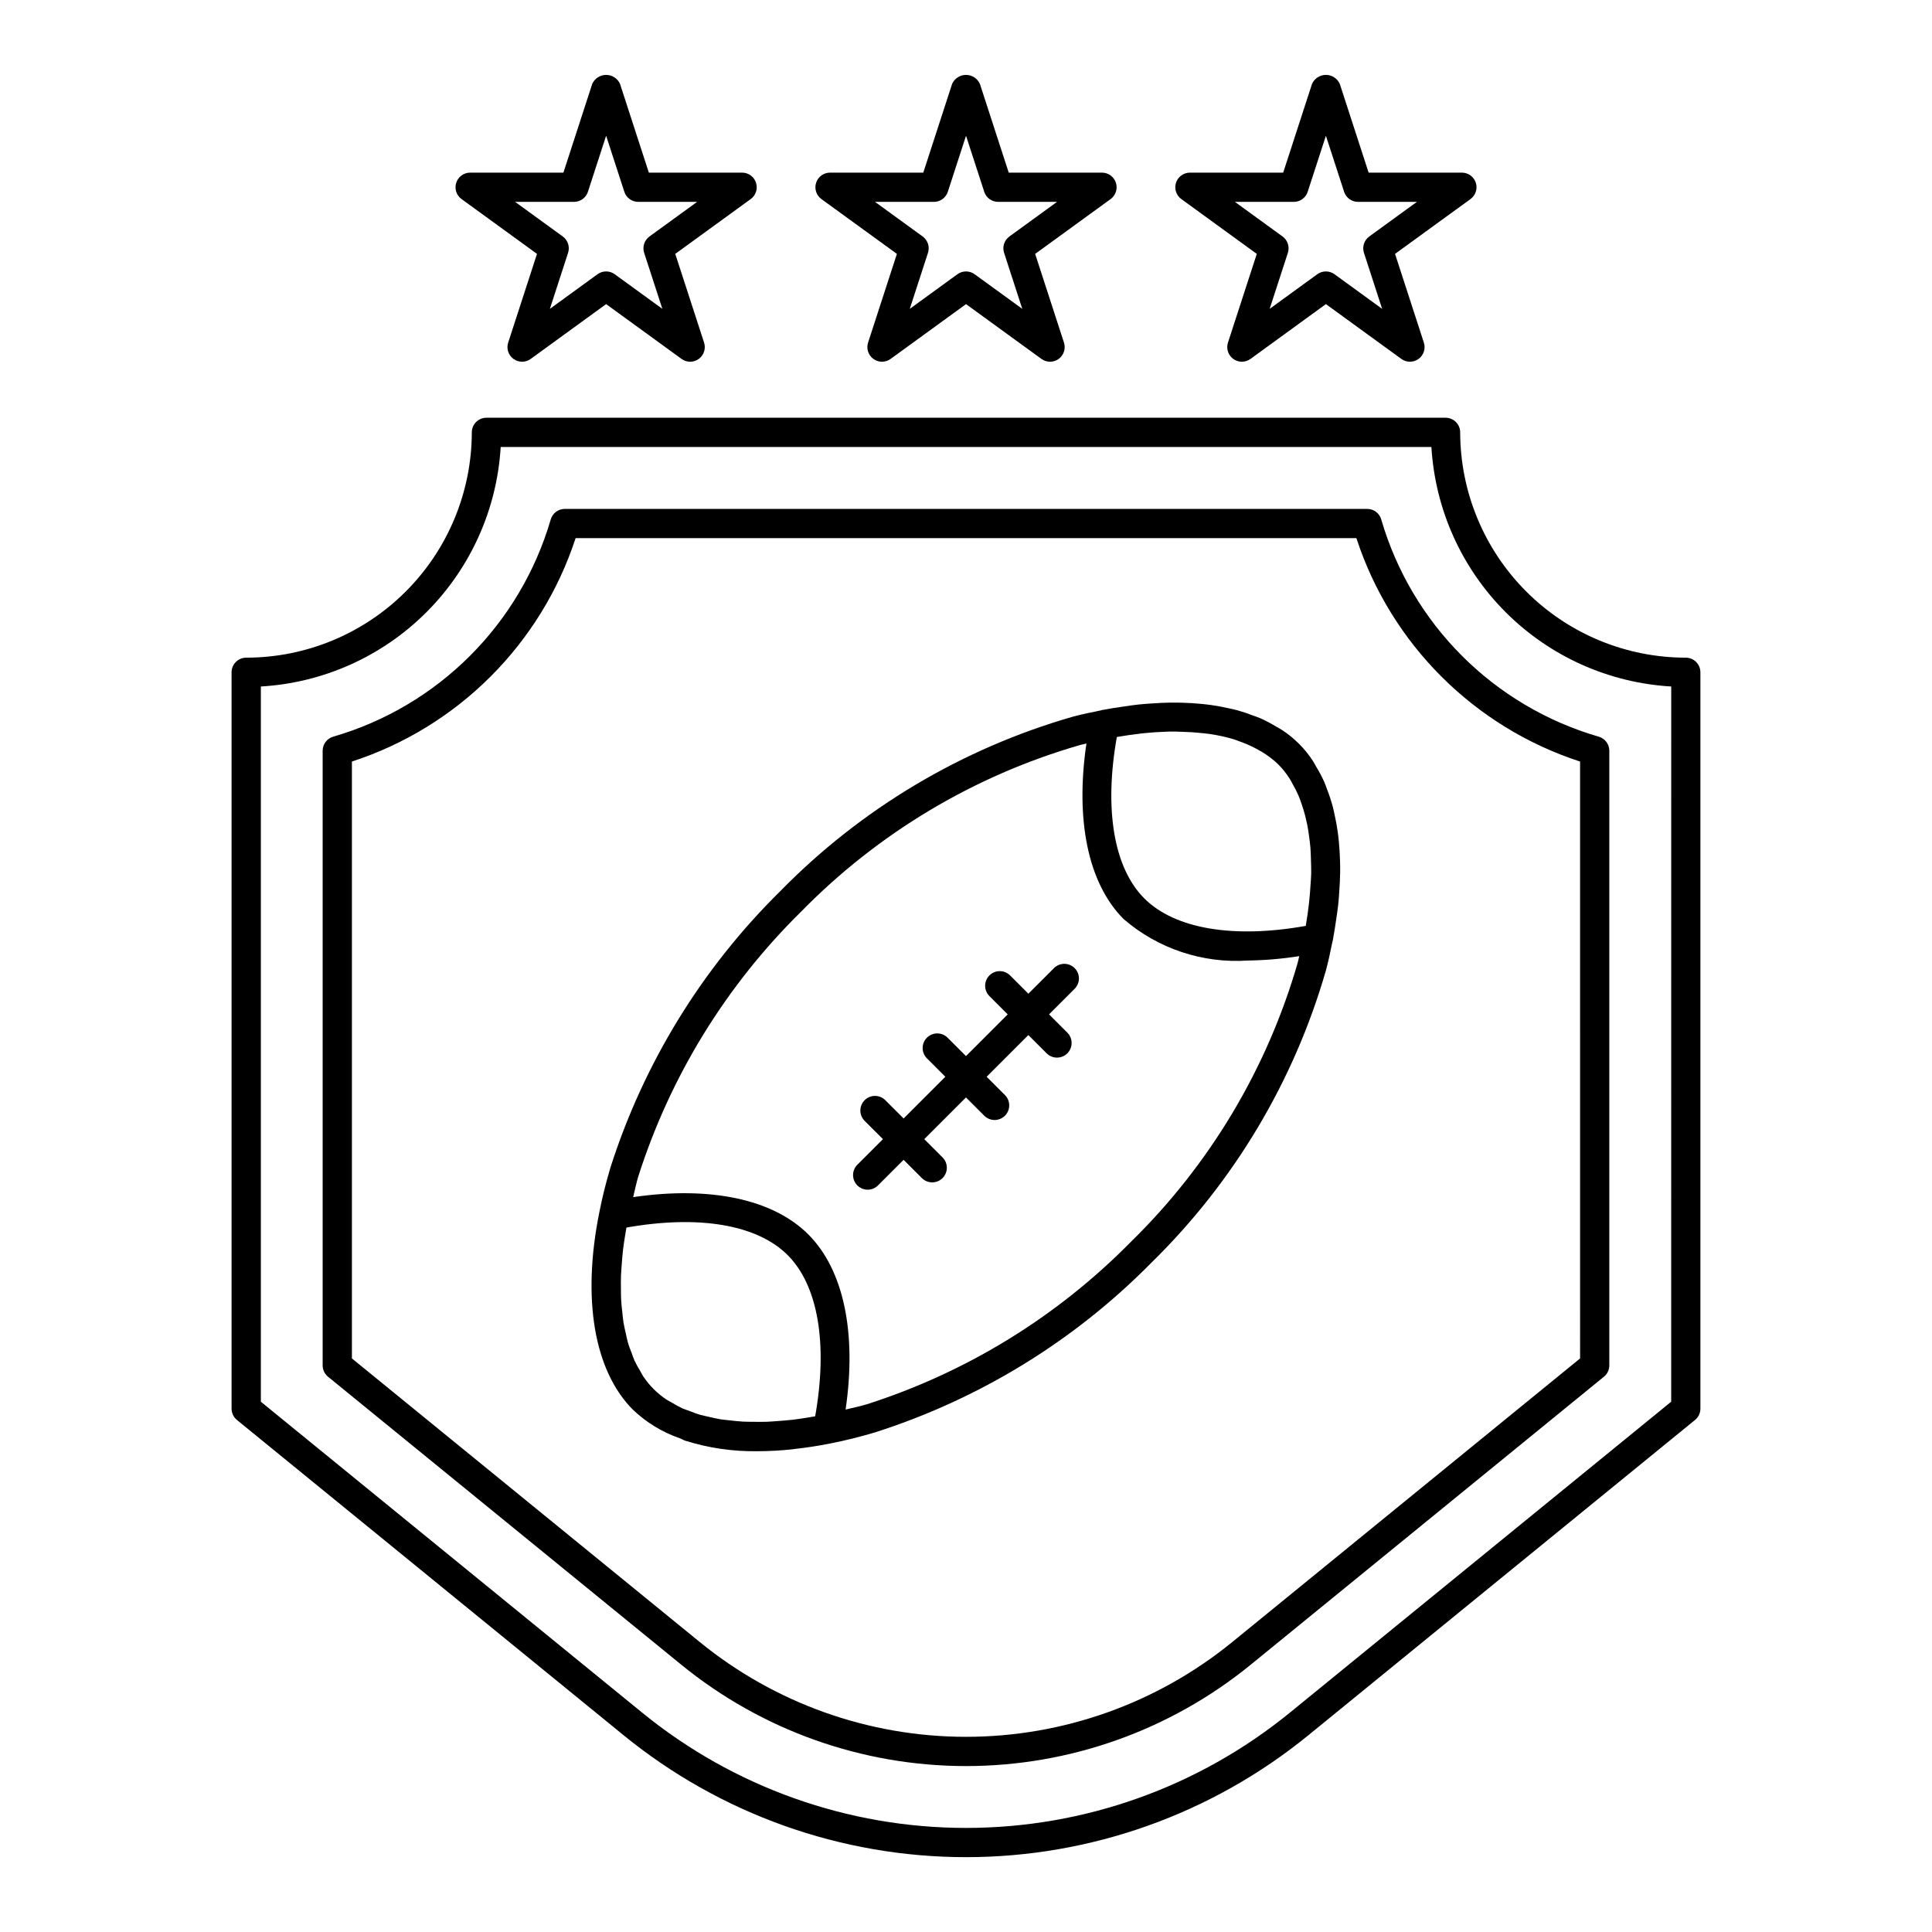 <?xml version="1.0" encoding="UTF-8"?>
<!-- Uploaded to: SVG Repo, www.svgrepo.com, Generator: SVG Repo Mixer Tools -->
<svg fill="#000000" width="800px" height="800px" version="1.1" viewBox="144 144 512 512" xmlns="http://www.w3.org/2000/svg">
 <path d="m590.76 318.29c-15.844-0.004-31.035-6.297-42.246-17.492-11.207-11.191-17.52-26.375-17.551-42.219 0-1.027-0.406-2.012-1.133-2.738-0.727-0.727-1.711-1.137-2.738-1.137h-254.18c-1.027 0-2.016 0.41-2.742 1.137-0.727 0.727-1.133 1.711-1.133 2.738-0.031 15.844-6.34 31.027-17.551 42.219-11.211 11.195-26.402 17.488-42.242 17.492-2.141 0-3.875 1.734-3.875 3.875v195.14c0 1.164 0.523 2.266 1.426 3.004l102.48 83.559c25.621 20.887 57.664 32.297 90.723 32.297 33.055 0 65.098-11.41 90.719-32.297l102.48-83.559c0.906-0.738 1.43-1.84 1.426-3.004v-195.14c0-1.027-0.406-2.012-1.133-2.738-0.727-0.727-1.711-1.137-2.738-1.137zm-3.879 197.18-101.05 82.398c-24.238 19.762-54.551 30.551-85.824 30.551s-61.59-10.789-85.828-30.551l-101.05-82.398v-189.54c16.527-0.961 32.133-7.953 43.848-19.656 11.715-11.699 18.727-27.293 19.711-43.82h246.65c0.984 16.527 7.996 32.121 19.711 43.82s27.316 18.695 43.844 19.656zm-76.828-233.8c-0.477-1.66-1.996-2.805-3.723-2.805h-212.66c-1.727 0-3.246 1.145-3.723 2.805-8.102 27.781-29.84 49.492-57.633 57.555-1.66 0.477-2.805 1.996-2.805 3.723v162.9c-0.004 1.164 0.52 2.266 1.426 3l93.609 76.316c21.309 17.375 47.961 26.863 75.457 26.863 27.492 0 54.145-9.488 75.453-26.863l93.602-76.316h0.004c0.902-0.734 1.426-1.836 1.426-3v-162.9c0-1.727-1.145-3.246-2.809-3.723-27.789-8.066-49.527-29.777-57.629-57.555zm52.688 222.33-92.176 75.156c-19.926 16.246-44.848 25.121-70.559 25.121-25.711 0-50.637-8.875-70.562-25.121l-92.184-75.156v-158.18c28.078-9.141 50.105-31.141 59.285-59.207h206.91c9.176 28.066 31.203 50.066 59.281 59.207zm-63.926-136.91c-0.086-0.879-0.176-1.746-0.297-2.598-0.227-1.645-0.527-3.215-0.871-4.758-0.168-0.754-0.324-1.516-0.523-2.246l0.004 0.004c-0.414-1.48-0.898-2.938-1.461-4.363-0.246-0.648-0.461-1.32-0.734-1.941h-0.004c-0.617-1.363-1.32-2.688-2.106-3.965-0.297-0.5-0.551-1.051-0.867-1.527v-0.004c-2.156-3.32-4.984-6.148-8.305-8.301-0.473-0.316-1.012-0.559-1.5-0.852v-0.004c-1.285-0.789-2.617-1.496-3.992-2.121-0.613-0.27-1.277-0.484-1.918-0.73v0.004c-1.441-0.566-2.91-1.055-4.398-1.473-0.715-0.195-1.465-0.348-2.203-0.512-1.551-0.348-3.137-0.652-4.793-0.879-0.844-0.117-1.703-0.207-2.574-0.293-1.613-0.156-3.262-0.258-4.961-0.301-1.023-0.027-2.047-0.043-3.098-0.031-1.566 0.02-3.168 0.102-4.793 0.211-1.273 0.086-2.543 0.168-3.852 0.309-1.371 0.148-2.777 0.367-4.184 0.578-1.625 0.242-3.246 0.477-4.918 0.801-0.195 0.039-0.379 0.055-0.574 0.094-0.047 0.008-0.074 0.051-0.113 0.062-2.477 0.496-4.961 1.008-7.516 1.688v0.004c-29.383 8.449-56.07 24.367-77.469 46.207-20.742 20.434-36.203 45.605-45.047 73.344-1.215 4.094-2.168 7.945-2.914 11.758-4.644 22.965-1.391 42.043 8.914 52.348 3.566 3.391 7.82 5.977 12.473 7.578 0.492 0.184 0.891 0.457 1.395 0.629 6.168 1.934 12.605 2.871 19.07 2.781 3.141-0.008 6.273-0.18 9.395-0.516 0.172-0.016 0.359-0.062 0.531-0.082 3.07-0.344 6.219-0.812 9.461-1.465 3.824-0.75 7.68-1.703 11.793-2.922v-0.004c27.734-8.84 52.906-24.297 73.332-45.039 21.836-21.398 37.758-48.09 46.211-77.469 0.684-2.555 1.195-5.039 1.691-7.519 0.012-0.043 0.051-0.07 0.062-0.113 0.039-0.191 0.055-0.375 0.094-0.566 0.324-1.672 0.559-3.293 0.801-4.922 0.211-1.406 0.426-2.812 0.578-4.184 0.141-1.309 0.227-2.578 0.309-3.856 0.109-1.625 0.191-3.223 0.211-4.785 0.012-1.055-0.004-2.086-0.035-3.113-0.051-1.695-0.148-3.336-0.305-4.945zm-138.79 152.25c-0.875 0.156-1.738 0.301-2.598 0.43-1.117 0.172-2.234 0.348-3.324 0.473-1.289 0.152-2.539 0.242-3.789 0.336-1.016 0.078-2.043 0.164-3.027 0.203-1.25 0.043-2.449 0.027-3.652 0.012-0.918-0.012-1.852 0-2.738-0.051-1.195-0.062-2.324-0.199-3.465-0.328-0.812-0.094-1.652-0.156-2.441-0.281-1.129-0.18-2.18-0.434-3.242-0.684-0.707-0.164-1.449-0.297-2.125-0.492-1.059-0.305-2.027-0.691-3.008-1.07-0.586-0.227-1.219-0.41-1.773-0.66v0.004c-0.988-0.469-1.945-0.992-2.871-1.57-0.418-0.246-0.883-0.449-1.273-0.715l-0.004 0.004c-2.5-1.648-4.641-3.789-6.289-6.289-0.293-0.438-0.523-0.953-0.793-1.418h-0.004c-0.543-0.879-1.039-1.789-1.484-2.723-0.273-0.602-0.473-1.285-0.719-1.922-0.352-0.934-0.727-1.848-1.016-2.852-0.211-0.727-0.352-1.527-0.527-2.289-0.23-1.012-0.473-2.004-0.648-3.078-0.129-0.824-0.199-1.707-0.293-2.566-0.121-1.102-0.254-2.191-0.316-3.344-0.047-0.91-0.039-1.867-0.051-2.809-0.012-1.18-0.035-2.363 0.012-3.59 0.039-0.996 0.129-2.027 0.203-3.051 0.094-1.25 0.184-2.504 0.336-3.797 0.125-1.074 0.301-2.184 0.469-3.285 0.129-0.867 0.277-1.738 0.434-2.617 19.168-3.402 34.652-0.789 42.727 7.293 8.082 8.078 10.691 23.551 7.293 42.727zm127.9-120.25h-0.004c-8.094 28.066-23.32 53.559-44.199 73.988-19.516 19.836-43.562 34.625-70.07 43.094-1.934 0.574-3.715 0.922-5.559 1.375 2.969-20.281-0.484-37.016-9.883-46.414-9.398-9.398-26.121-12.855-46.414-9.879 0.453-1.84 0.801-3.621 1.371-5.547l0.008 0.004c8.469-26.512 23.262-50.562 43.098-70.082 20.43-20.875 45.922-36.105 73.984-44.199 0.562-0.148 1.102-0.254 1.66-0.395-2.996 20.332 0.449 37.113 9.863 46.531v0.004c9.109 7.848 20.941 11.793 32.938 10.98 4.551-0.059 9.094-0.449 13.594-1.164-0.145 0.578-0.234 1.121-0.391 1.703zm3.391-20.738c-0.199 3.519-0.598 7.023-1.191 10.496-0.031 0.18-0.047 0.348-0.078 0.523-19.195 3.414-34.707 0.801-42.789-7.281s-10.695-23.582-7.285-42.777l0.422-0.07c2.031-0.352 4.012-0.629 5.953-0.848 0.383-0.043 0.766-0.086 1.145-0.125 1.789-0.18 3.527-0.285 5.231-0.348 0.449-0.016 0.906-0.043 1.348-0.051 1.012-0.02 1.969 0.031 2.945 0.055 1.891 0.047 3.715 0.156 5.469 0.355 0.699 0.078 1.418 0.137 2.094 0.234h0.004c2.203 0.32 4.379 0.801 6.512 1.441 0.379 0.117 0.707 0.277 1.078 0.402h0.004c1.617 0.555 3.191 1.234 4.703 2.039 0.473 0.254 0.945 0.508 1.398 0.781 1.625 0.953 3.129 2.094 4.484 3.402 1.125 1.145 2.125 2.398 2.988 3.75 0.293 0.449 0.531 0.961 0.805 1.434 0.582 0.996 1.102 2.027 1.562 3.086 0.27 0.629 0.496 1.301 0.734 1.969 0.371 1.043 0.707 2.125 1.004 3.25 0.199 0.773 0.383 1.562 0.551 2.371 0.227 1.117 0.402 2.277 0.551 3.465 0.117 0.91 0.242 1.816 0.316 2.766 0.094 1.137 0.117 2.332 0.148 3.523 0.027 1.082 0.082 2.137 0.059 3.262-0.016 0.938-0.109 1.93-0.164 2.894zm-62.523 22.211c0.727 0.727 1.133 1.711 1.133 2.738 0 1.027-0.406 2.012-1.133 2.738l-6.785 6.781 4.848 4.844c1.512 1.516 1.512 3.965 0 5.481-1.516 1.512-3.965 1.512-5.481 0l-4.848-4.844-11.055 11.055 4.844 4.844h0.004c1.512 1.512 1.512 3.965 0 5.477-1.516 1.512-3.965 1.512-5.481 0l-4.844-4.844-11.055 11.055 4.844 4.844h0.004c1.512 1.512 1.512 3.965-0.004 5.477-1.512 1.512-3.965 1.512-5.477 0l-4.844-4.844-6.785 6.781h0.004c-1.512 1.516-3.965 1.516-5.477 0-1.512-1.512-1.512-3.965 0-5.477l6.785-6.781-4.848-4.844c-1.516-1.516-1.516-3.969 0-5.481 1.512-1.512 3.965-1.512 5.477 0l4.848 4.844 11.055-11.055-4.848-4.848v0.004c-0.742-0.723-1.16-1.711-1.164-2.746-0.008-1.035 0.402-2.027 1.133-2.762 0.73-0.73 1.727-1.141 2.762-1.133 1.035 0.004 2.023 0.426 2.746 1.164l4.848 4.844 11.055-11.055-4.844-4.844c-1.512-1.512-1.516-3.965 0-5.477 1.512-1.516 3.965-1.516 5.477 0l4.844 4.844 6.785-6.781h-0.004c0.727-0.727 1.715-1.137 2.742-1.137s2.012 0.41 2.738 1.137zm-47.105-189.28-7.637 23.508c-0.52 1.598 0.051 3.344 1.41 4.332 1.355 0.984 3.195 0.984 4.551 0l19.996-14.527 19.996 14.531-0.004-0.004c1.359 0.988 3.195 0.984 4.555 0 1.355-0.984 1.926-2.734 1.41-4.328l-7.637-23.508 19.996-14.527c1.355-0.988 1.922-2.734 1.402-4.328-0.52-1.598-2.004-2.676-3.68-2.68h-24.719l-7.637-23.508c-0.648-1.453-2.09-2.394-3.684-2.394s-3.039 0.941-3.688 2.394l-7.637 23.508h-24.719 0.004c-1.68 0.004-3.164 1.082-3.684 2.68-0.52 1.594 0.047 3.34 1.406 4.328zm9.812-13.785c1.676 0 3.164-1.082 3.684-2.676l4.824-14.848 4.824 14.848c0.516 1.594 2.004 2.676 3.684 2.676h15.609l-12.625 9.172c-1.359 0.988-1.926 2.734-1.406 4.332l4.824 14.848-12.633-9.176c-1.359-0.988-3.199-0.988-4.555 0l-12.629 9.176 4.824-14.848c0.516-1.598-0.051-3.344-1.406-4.332l-12.629-9.172zm85.562 13.785-7.637 23.508c-0.516 1.598 0.051 3.344 1.41 4.332 1.355 0.984 3.195 0.984 4.551 0l19.996-14.531 19.996 14.531c1.355 0.984 3.195 0.984 4.551 0 1.359-0.988 1.926-2.734 1.41-4.332l-7.637-23.508 19.996-14.527c1.355-0.984 1.922-2.734 1.406-4.328-0.52-1.594-2.008-2.676-3.684-2.676h-24.719l-7.637-23.508c-0.645-1.457-2.09-2.394-3.684-2.394s-3.039 0.938-3.684 2.394l-7.637 23.508h-24.719c-1.676 0-3.164 1.082-3.684 2.676-0.516 1.594 0.051 3.344 1.406 4.328zm9.809-13.785c1.68 0 3.168-1.082 3.684-2.676l4.824-14.848 4.824 14.848c0.52 1.594 2.008 2.676 3.684 2.676h15.609l-12.629 9.172c-1.355 0.988-1.922 2.734-1.406 4.332l4.824 14.848-12.629-9.176c-1.355-0.988-3.195-0.988-4.555 0l-12.625 9.172 4.824-14.844c0.52-1.598-0.051-3.344-1.406-4.332l-12.629-9.172zm-200.56 13.785-7.637 23.508c-0.516 1.598 0.051 3.344 1.41 4.332 1.355 0.984 3.195 0.984 4.551 0l19.996-14.531 19.996 14.531c1.355 0.984 3.195 0.984 4.551 0 1.359-0.988 1.93-2.734 1.41-4.332l-7.637-23.508 19.996-14.527c1.355-0.984 1.926-2.734 1.406-4.328-0.52-1.594-2.004-2.676-3.684-2.676h-24.715l-7.637-23.508c-0.648-1.457-2.09-2.394-3.684-2.394s-3.039 0.938-3.688 2.394l-7.637 23.508h-24.719 0.004c-1.68 0-3.164 1.082-3.684 2.676s0.051 3.344 1.406 4.328zm9.812-13.785c1.68 0 3.168-1.082 3.684-2.676l4.824-14.848 4.824 14.848c0.516 1.594 2.004 2.676 3.684 2.676h15.605l-12.629 9.172c-1.355 0.988-1.926 2.734-1.406 4.332l4.824 14.844-12.625-9.172c-1.355-0.988-3.195-0.988-4.555 0l-12.629 9.176 4.824-14.848c0.52-1.598-0.051-3.344-1.406-4.332l-12.629-9.172z"/>
</svg>